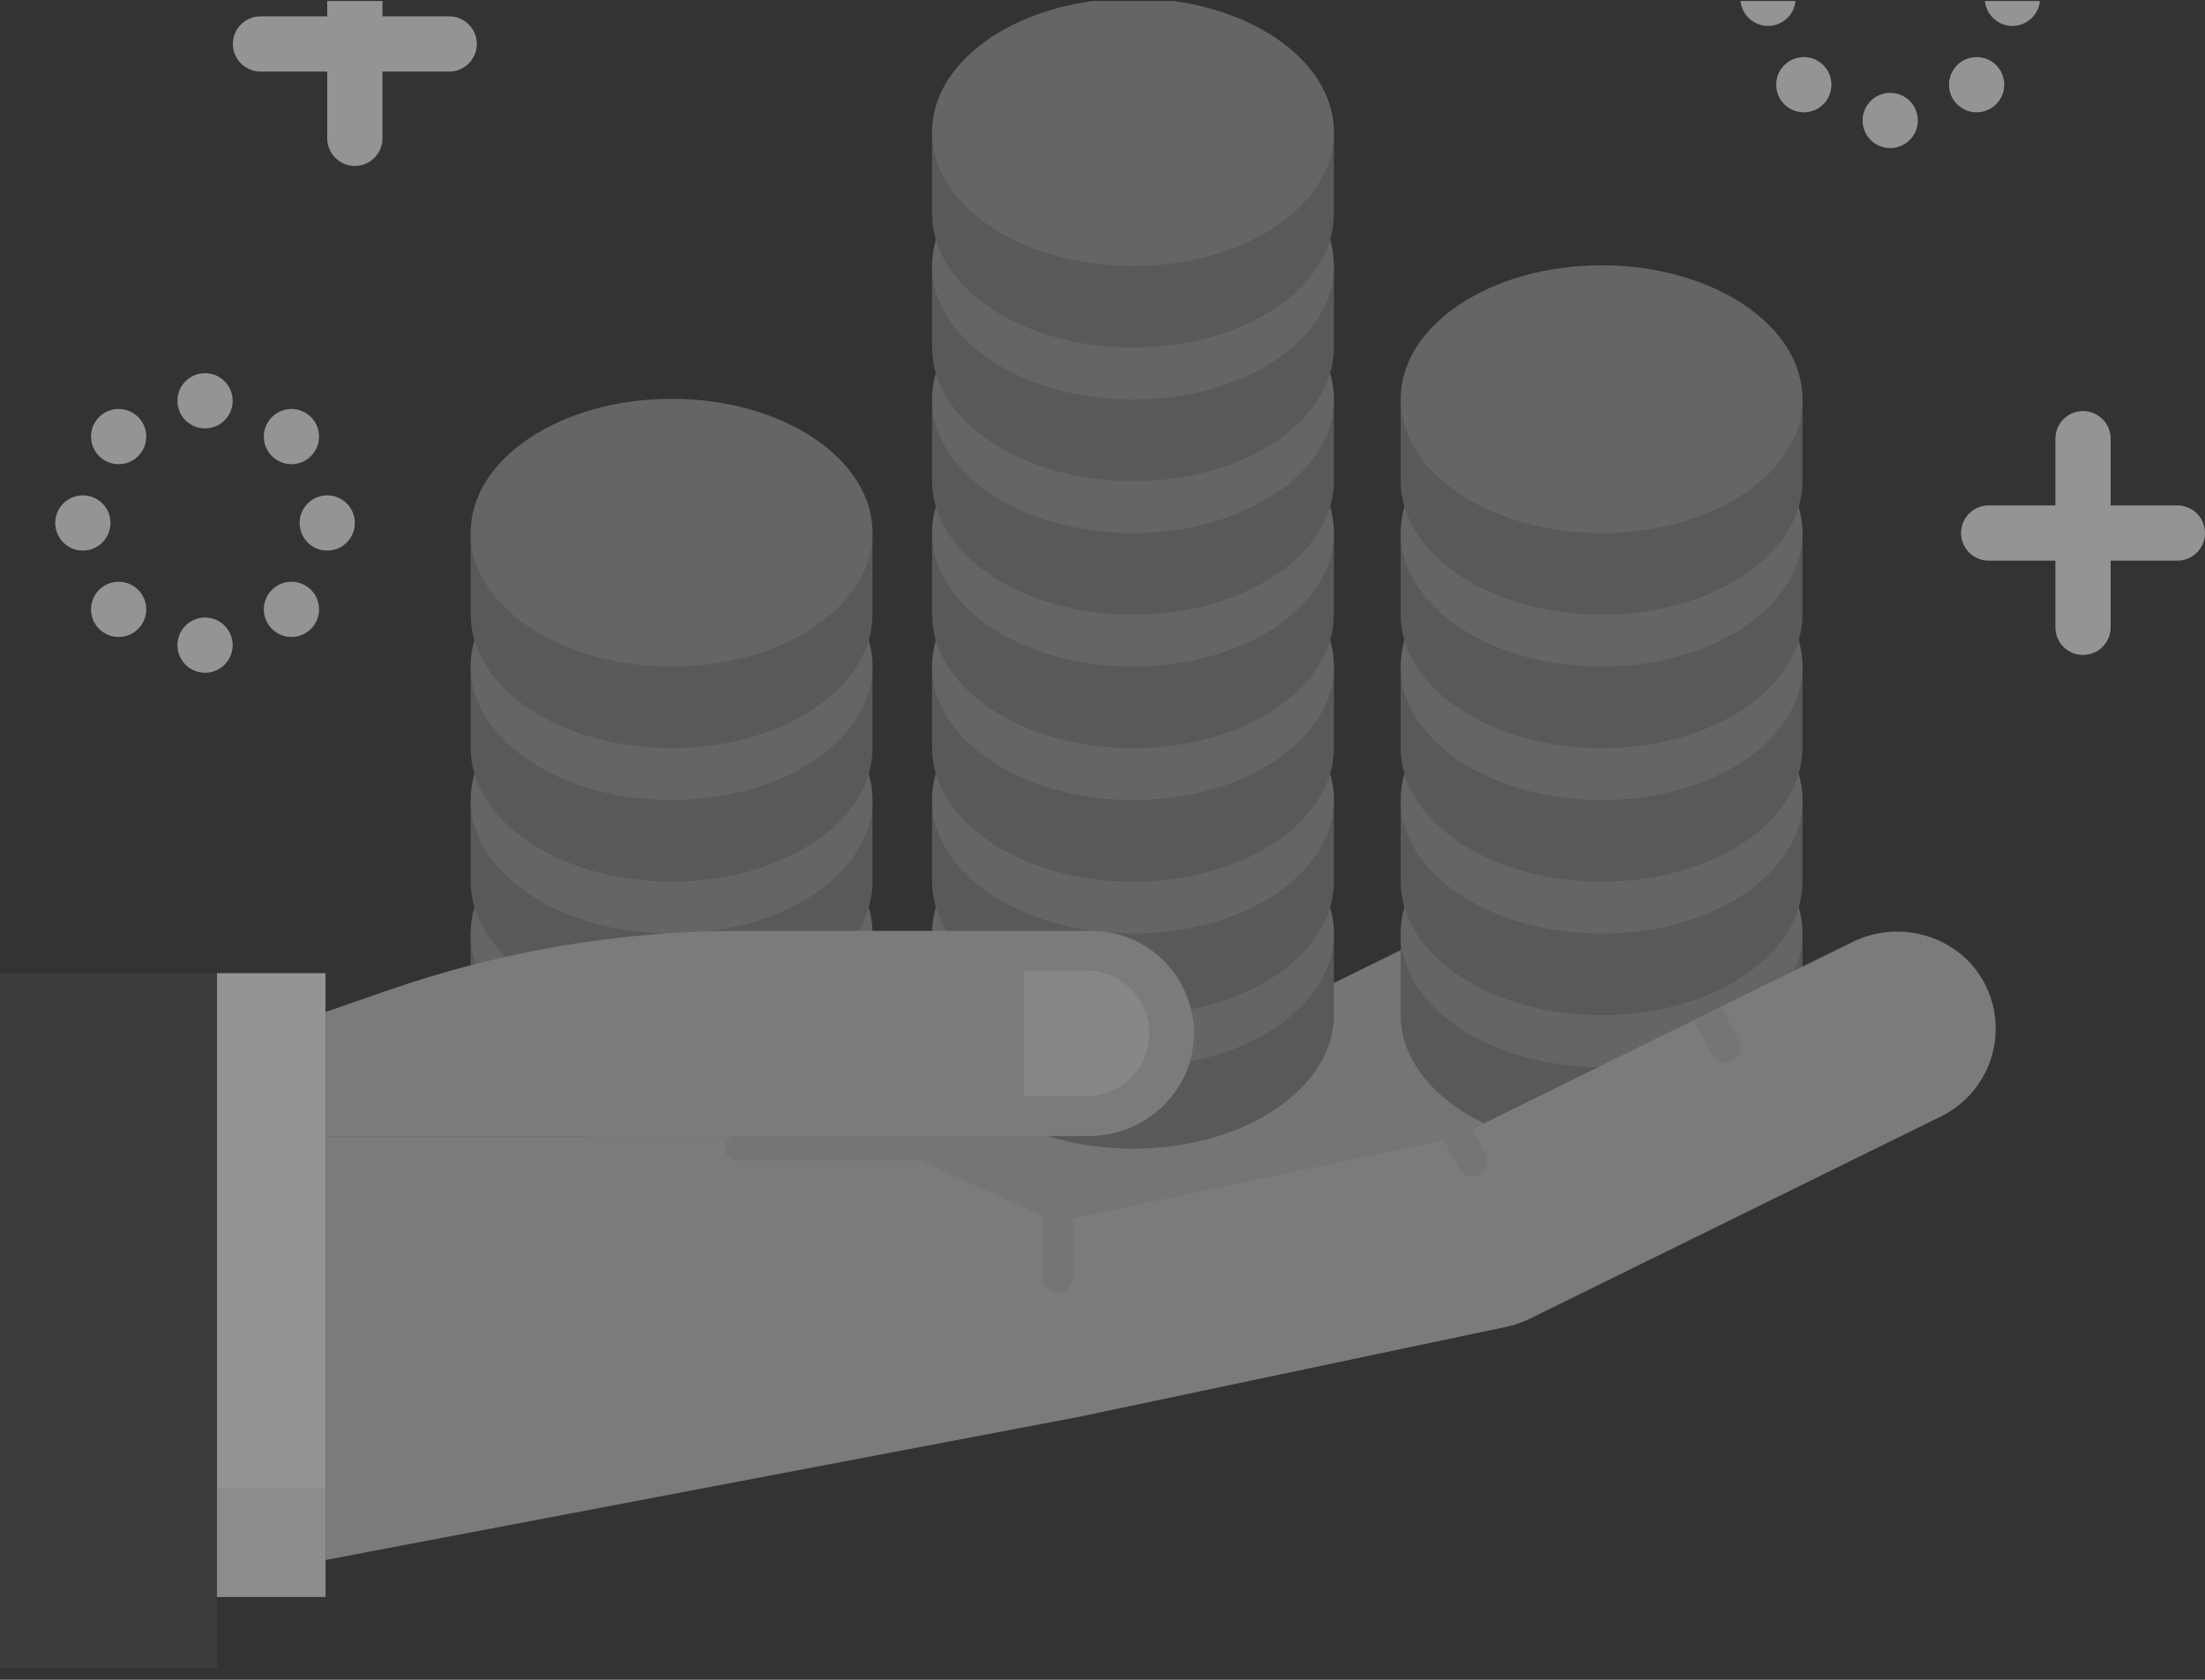<svg width="252" height="192" viewBox="0 0 252 192" fill="none" xmlns="http://www.w3.org/2000/svg">
<rect x="0" y="0" width="252" height="192" fill="#333333" stroke="none"/>
<g opacity="0.5" clip-path="url(#clip0_442_1417)">
<path d="M40.555 -8.916C40.14 -8.916 39.73 -8.834 39.347 -8.676C38.964 -8.517 38.616 -8.285 38.323 -7.992C38.03 -7.699 37.797 -7.351 37.639 -6.968C37.48 -6.585 37.398 -6.174 37.398 -5.76V15.807C37.398 16.644 37.731 17.447 38.323 18.039C38.915 18.631 39.718 18.963 40.554 18.963C41.392 18.963 42.194 18.631 42.786 18.039C43.378 17.447 43.711 16.644 43.711 15.807V-5.76C43.711 -6.597 43.378 -7.4 42.786 -7.992C42.194 -8.584 41.392 -8.916 40.555 -8.916Z" fill="#F6F6F6"/>
<path d="M54.493 5.024C54.493 4.186 54.161 3.384 53.569 2.792C52.977 2.2 52.174 1.867 51.337 1.867H29.77C28.933 1.867 28.131 2.2 27.539 2.792C26.947 3.384 26.614 4.186 26.614 5.024C26.614 5.861 26.947 6.663 27.539 7.255C28.131 7.847 28.933 8.18 29.77 8.18H51.337C52.174 8.18 52.977 7.847 53.569 7.255C54.161 6.663 54.493 5.861 54.493 5.024ZM91.486 -55.439C91.071 -55.439 90.661 -55.357 90.278 -55.199C89.895 -55.04 89.547 -54.808 89.254 -54.515C88.961 -54.221 88.728 -53.874 88.57 -53.491C88.411 -53.108 88.329 -52.697 88.329 -52.283V-44.656C88.329 -43.818 88.662 -43.016 89.254 -42.424C89.846 -41.832 90.648 -41.499 91.486 -41.499C92.323 -41.499 93.125 -41.832 93.717 -42.424C94.309 -43.016 94.642 -43.818 94.642 -44.656V-52.283C94.642 -53.12 94.309 -53.923 93.717 -54.515C93.125 -55.106 92.323 -55.439 91.486 -55.439ZM107.925 -48.63C107.632 -48.923 107.284 -49.155 106.901 -49.314C106.518 -49.472 106.108 -49.554 105.693 -49.554C105.279 -49.554 104.868 -49.472 104.486 -49.314C104.103 -49.155 103.755 -48.923 103.462 -48.63L98.068 -43.236C97.775 -42.943 97.543 -42.595 97.384 -42.212C97.225 -41.829 97.144 -41.419 97.144 -41.005C97.144 -40.59 97.225 -40.18 97.384 -39.797C97.543 -39.414 97.775 -39.066 98.068 -38.773C98.361 -38.48 98.709 -38.247 99.092 -38.089C99.475 -37.93 99.885 -37.848 100.3 -37.848C100.714 -37.848 101.125 -37.93 101.508 -38.089C101.891 -38.247 102.239 -38.48 102.532 -38.773L107.925 -44.166C108.517 -44.758 108.849 -45.561 108.849 -46.398C108.849 -47.235 108.517 -48.038 107.925 -48.63ZM114.734 -32.19C114.734 -33.027 114.402 -33.83 113.81 -34.422C113.218 -35.014 112.415 -35.346 111.578 -35.346H103.951C103.114 -35.345 102.312 -35.013 101.721 -34.421C101.13 -33.829 100.798 -33.027 100.798 -32.19C100.798 -31.354 101.13 -30.551 101.721 -29.959C102.312 -29.368 103.114 -29.035 103.951 -29.034H111.578C112.415 -29.034 113.218 -29.366 113.81 -29.958C114.402 -30.55 114.734 -31.353 114.734 -32.19ZM107.925 -15.751C108.517 -16.343 108.849 -17.145 108.849 -17.982C108.849 -18.819 108.517 -19.622 107.925 -20.214L102.532 -25.608C102.239 -25.901 101.891 -26.133 101.508 -26.292C101.125 -26.45 100.714 -26.532 100.3 -26.532C99.885 -26.532 99.475 -26.45 99.092 -26.292C98.709 -26.133 98.361 -25.901 98.068 -25.608C97.775 -25.314 97.543 -24.966 97.384 -24.584C97.225 -24.201 97.144 -23.79 97.144 -23.376C97.144 -22.961 97.225 -22.551 97.384 -22.168C97.543 -21.785 97.775 -21.437 98.068 -21.144L103.462 -15.751C104.053 -15.159 104.856 -14.826 105.693 -14.826C106.53 -14.826 107.333 -15.159 107.925 -15.751ZM91.486 -8.941C92.323 -8.941 93.125 -9.274 93.717 -9.866C94.309 -10.457 94.642 -11.26 94.642 -12.097V-19.725C94.642 -20.562 94.309 -21.365 93.717 -21.956C93.125 -22.548 92.323 -22.881 91.486 -22.881C90.648 -22.881 89.846 -22.548 89.254 -21.956C88.662 -21.365 88.329 -20.562 88.329 -19.725V-12.097C88.329 -11.26 88.662 -10.457 89.254 -9.866C89.846 -9.274 90.648 -8.941 91.486 -8.941ZM75.046 -15.751C75.638 -15.159 76.441 -14.826 77.278 -14.826C78.115 -14.826 78.918 -15.159 79.51 -15.751L84.903 -21.144C85.494 -21.736 85.826 -22.539 85.826 -23.375C85.826 -24.212 85.493 -25.014 84.901 -25.606C84.31 -26.198 83.507 -26.53 82.671 -26.53C81.834 -26.531 81.031 -26.199 80.439 -25.608L75.046 -20.214C74.454 -19.622 74.122 -18.819 74.122 -17.982C74.122 -17.145 74.454 -16.343 75.046 -15.751ZM68.237 -32.19C68.237 -31.776 68.318 -31.365 68.477 -30.982C68.636 -30.599 68.868 -30.252 69.161 -29.958C69.454 -29.665 69.802 -29.433 70.185 -29.274C70.568 -29.116 70.978 -29.034 71.393 -29.034H79.02C79.857 -29.035 80.659 -29.368 81.25 -29.959C81.841 -30.551 82.173 -31.354 82.173 -32.19C82.173 -33.027 81.841 -33.829 81.25 -34.421C80.659 -35.013 79.857 -35.345 79.02 -35.346H71.393C70.556 -35.346 69.753 -35.014 69.161 -34.422C68.569 -33.83 68.237 -33.027 68.237 -32.19ZM75.046 -48.63C74.454 -48.038 74.122 -47.235 74.122 -46.398C74.122 -45.561 74.454 -44.758 75.046 -44.166L80.439 -38.773C81.031 -38.181 81.834 -37.848 82.671 -37.848C83.508 -37.848 84.311 -38.181 84.903 -38.773C85.495 -39.365 85.827 -40.167 85.827 -41.005C85.827 -41.842 85.495 -42.644 84.903 -43.236L79.51 -48.63C79.216 -48.923 78.868 -49.155 78.486 -49.314C78.103 -49.472 77.692 -49.554 77.278 -49.554C76.863 -49.554 76.453 -49.472 76.07 -49.314C75.687 -49.155 75.339 -48.923 75.046 -48.63ZM155.18 -45.203C154.588 -44.611 154.256 -43.808 154.256 -42.971C154.256 -42.134 154.588 -41.331 155.18 -40.74L170.43 -25.489C171.022 -24.898 171.825 -24.565 172.662 -24.565C173.499 -24.565 174.302 -24.898 174.893 -25.489C175.485 -26.081 175.818 -26.884 175.818 -27.721C175.818 -28.558 175.485 -29.361 174.893 -29.953L159.643 -45.203C159.051 -45.795 158.249 -46.127 157.412 -46.127C156.575 -46.127 155.772 -45.795 155.18 -45.203Z" fill="#F6F6F6"/>
<path d="M174.894 -45.203C174.302 -45.795 173.499 -46.127 172.662 -46.127C171.825 -46.127 171.022 -45.795 170.431 -45.203L155.18 -29.953C154.59 -29.361 154.258 -28.558 154.258 -27.722C154.259 -26.885 154.591 -26.083 155.183 -25.492C155.774 -24.9 156.576 -24.568 157.413 -24.567C158.249 -24.567 159.052 -24.899 159.644 -25.489L174.894 -40.74C175.486 -41.331 175.818 -42.134 175.818 -42.971C175.818 -43.808 175.486 -44.611 174.894 -45.203ZM238.061 46.985C237.646 46.985 237.236 47.066 236.853 47.225C236.47 47.384 236.122 47.616 235.829 47.909C235.536 48.202 235.304 48.55 235.145 48.933C234.986 49.316 234.905 49.727 234.905 50.141V71.708C234.905 72.545 235.237 73.348 235.829 73.94C236.421 74.531 237.224 74.864 238.061 74.864C238.898 74.864 239.701 74.531 240.293 73.94C240.884 73.348 241.217 72.545 241.217 71.708V50.141C241.217 49.304 240.884 48.501 240.293 47.909C239.701 47.317 238.898 46.985 238.061 46.985Z" fill="#F6F6F6"/>
<path d="M252 60.925C252 60.088 251.668 59.285 251.076 58.693C250.484 58.101 249.681 57.769 248.844 57.769H227.277C226.44 57.769 225.637 58.101 225.045 58.693C224.454 59.285 224.121 60.088 224.121 60.925C224.121 61.762 224.454 62.565 225.045 63.156C225.637 63.748 226.44 64.081 227.277 64.081H248.844C249.681 64.081 250.484 63.748 251.076 63.156C251.668 62.565 252 61.762 252 60.925Z" fill="#F6F6F6"/>
<path d="M229.99 2.961C231.733 2.961 233.146 1.548 233.146 -0.195C233.146 -1.938 231.733 -3.351 229.99 -3.351C228.247 -3.351 226.833 -1.938 226.833 -0.195C226.833 1.548 228.247 2.961 229.99 2.961Z" fill="#F6F6F6"/>
<path d="M225.9 12.837C227.643 12.837 229.056 11.424 229.056 9.681C229.056 7.937 227.643 6.524 225.9 6.524C224.157 6.524 222.744 7.937 222.744 9.681C222.744 11.424 224.157 12.837 225.9 12.837Z" fill="#F6F6F6"/>
<path d="M216.025 16.927C217.768 16.927 219.181 15.514 219.181 13.77C219.181 12.027 217.768 10.614 216.025 10.614C214.282 10.614 212.869 12.027 212.869 13.77C212.869 15.514 214.282 16.927 216.025 16.927Z" fill="#F6F6F6"/>
<path d="M206.151 12.837C207.894 12.837 209.307 11.424 209.307 9.681C209.307 7.937 207.894 6.524 206.151 6.524C204.408 6.524 202.995 7.937 202.995 9.681C202.995 11.424 204.408 12.837 206.151 12.837Z" fill="#F6F6F6"/>
<path d="M202.06 2.961C203.803 2.961 205.216 1.548 205.216 -0.195C205.216 -1.938 203.803 -3.351 202.06 -3.351C200.317 -3.351 198.904 -1.938 198.904 -0.195C198.904 1.548 200.317 2.961 202.06 2.961Z" fill="#F6F6F6"/>
<path d="M23.433 48.967C25.177 48.967 26.59 47.554 26.59 45.811C26.59 44.068 25.177 42.655 23.433 42.655C21.69 42.655 20.277 44.068 20.277 45.811C20.277 47.554 21.69 48.967 23.433 48.967Z" fill="#F6F6F6"/>
<path d="M33.308 53.057C35.051 53.057 36.464 51.644 36.464 49.901C36.464 48.158 35.051 46.745 33.308 46.745C31.565 46.745 30.152 48.158 30.152 49.901C30.152 51.644 31.565 53.057 33.308 53.057Z" fill="#F6F6F6"/>
<path d="M37.398 62.931C39.141 62.931 40.554 61.518 40.554 59.775C40.554 58.032 39.141 56.619 37.398 56.619C35.655 56.619 34.242 58.032 34.242 59.775C34.242 61.518 35.655 62.931 37.398 62.931Z" fill="#F6F6F6"/>
<path d="M33.308 72.805C35.051 72.805 36.464 71.392 36.464 69.649C36.464 67.906 35.051 66.493 33.308 66.493C31.565 66.493 30.152 67.906 30.152 69.649C30.152 71.392 31.565 72.805 33.308 72.805Z" fill="#F6F6F6"/>
<path d="M23.433 76.896C25.177 76.896 26.59 75.483 26.59 73.74C26.59 71.997 25.177 70.584 23.433 70.584C21.69 70.584 20.277 71.997 20.277 73.74C20.277 75.483 21.69 76.896 23.433 76.896Z" fill="#F6F6F6"/>
<path d="M13.559 72.805C15.302 72.805 16.715 71.392 16.715 69.649C16.715 67.906 15.302 66.493 13.559 66.493C11.816 66.493 10.403 67.906 10.403 69.649C10.403 71.392 11.816 72.805 13.559 72.805Z" fill="#F6F6F6"/>
<path d="M9.468 62.931C11.211 62.931 12.624 61.518 12.624 59.775C12.624 58.032 11.211 56.619 9.468 56.619C7.725 56.619 6.312 58.032 6.312 59.775C6.312 61.518 7.725 62.931 9.468 62.931Z" fill="#F6F6F6"/>
<path d="M13.559 53.057C15.302 53.057 16.715 51.644 16.715 49.901C16.715 48.158 15.302 46.745 13.559 46.745C11.816 46.745 10.403 48.158 10.403 49.901C10.403 51.644 11.816 53.057 13.559 53.057Z" fill="#F6F6F6"/>
<path d="M152.305 112.64C151.657 111.323 150.756 110.146 149.653 109.178C148.551 108.209 147.268 107.467 145.879 106.994C144.489 106.521 143.02 106.327 141.556 106.422C140.091 106.516 138.66 106.899 137.343 107.547L91.575 130.069L44.084 140.067L48.69 161.94L97.553 151.652C98.508 151.451 99.432 151.126 100.302 150.686L147.212 127.602C148.529 126.954 149.705 126.053 150.674 124.95C151.642 123.847 152.384 122.565 152.857 121.175C153.33 119.786 153.525 118.317 153.43 116.853C153.335 115.388 152.953 113.956 152.305 112.64Z" fill="#B7B7B7"/>
<path d="M177.182 112.64C175.873 109.98 173.562 107.949 170.756 106.994C167.95 106.039 164.879 106.238 162.22 107.547L116.452 130.069L68.961 140.067L73.567 161.94L122.43 151.652C123.385 151.451 124.309 151.126 125.179 150.686L172.089 127.602C174.748 126.293 176.779 123.981 177.734 121.175C178.689 118.369 178.491 115.299 177.182 112.64Z" fill="#B7B7B7"/>
<path d="M202.057 112.64C201.409 111.323 200.508 110.146 199.405 109.178C198.303 108.209 197.02 107.467 195.631 106.994C194.241 106.521 192.772 106.327 191.308 106.422C189.843 106.516 188.412 106.899 187.095 107.547L141.327 130.069L93.836 140.067L98.442 161.94L147.305 151.652C148.26 151.451 149.184 151.126 150.054 150.686L196.964 127.602C198.281 126.954 199.457 126.053 200.426 124.95C201.394 123.847 202.136 122.565 202.609 121.175C203.082 119.786 203.277 118.317 203.182 116.853C203.087 115.388 202.705 113.956 202.057 112.64Z" fill="#B7B7B7"/>
<path d="M152.447 106.666V115.995C152.447 124.445 142.167 131.295 129.485 131.295C116.803 131.295 106.522 124.445 106.522 115.995V106.666H152.447Z" fill="#808080"/>
<path d="M129.485 121.965C142.166 121.965 152.447 115.116 152.447 106.666C152.447 98.216 142.166 91.367 129.485 91.367C116.803 91.367 106.522 98.216 106.522 106.666C106.522 115.116 116.803 121.965 129.485 121.965Z" fill="#989898"/>
<path d="M152.447 91.405V100.735C152.447 109.184 142.167 116.034 129.485 116.034C116.803 116.034 106.522 109.184 106.522 100.735V91.405H152.447Z" fill="#808080"/>
<path d="M129.485 106.705C142.166 106.705 152.447 99.855 152.447 91.405C152.447 82.956 142.166 76.106 129.485 76.106C116.803 76.106 106.522 82.956 106.522 91.405C106.522 99.855 116.803 106.705 129.485 106.705Z" fill="#989898"/>
<path d="M152.447 76.145V85.475C152.447 93.924 142.167 100.774 129.485 100.774C116.803 100.774 106.522 93.924 106.522 85.475V76.145H152.447Z" fill="#808080"/>
<path d="M129.485 91.445C142.166 91.445 152.447 84.595 152.447 76.146C152.447 67.696 142.166 60.846 129.485 60.846C116.803 60.846 106.522 67.696 106.522 76.146C106.522 84.595 116.803 91.445 129.485 91.445Z" fill="#989898"/>
<path d="M152.447 60.886V70.215C152.447 78.665 142.167 85.515 129.485 85.515C116.803 85.515 106.522 78.665 106.522 70.215V60.886H152.447Z" fill="#808080"/>
<path d="M129.485 76.185C142.166 76.185 152.447 69.335 152.447 60.885C152.447 52.436 142.166 45.586 129.485 45.586C116.803 45.586 106.522 52.436 106.522 60.885C106.522 69.335 116.803 76.185 129.485 76.185Z" fill="#989898"/>
<path d="M152.447 45.625V54.954C152.447 63.404 142.167 70.254 129.485 70.254C116.803 70.254 106.522 63.404 106.522 54.954V45.625H152.447Z" fill="#808080"/>
<path d="M129.485 60.925C142.166 60.925 152.447 54.075 152.447 45.625C152.447 37.175 142.166 30.326 129.485 30.326C116.803 30.326 106.522 37.175 106.522 45.625C106.522 54.075 116.803 60.925 129.485 60.925Z" fill="#989898"/>
<path d="M152.447 30.365V39.695C152.447 48.144 142.167 54.994 129.485 54.994C116.803 54.994 106.522 48.144 106.522 39.695V30.365H152.447Z" fill="#808080"/>
<path d="M129.485 45.664C142.166 45.664 152.447 38.815 152.447 30.365C152.447 21.915 142.166 15.065 129.485 15.065C116.803 15.065 106.522 21.915 106.522 30.365C106.522 38.815 116.803 45.664 129.485 45.664Z" fill="#989898"/>
<path d="M106.522 15.104V24.434C106.522 32.883 116.803 39.733 129.485 39.733C142.167 39.733 152.447 32.883 152.447 24.434V15.104H106.522Z" fill="#808080"/>
<path d="M129.485 30.404C142.166 30.404 152.447 23.554 152.447 15.105C152.447 6.655 142.166 -0.195 129.485 -0.195C116.803 -0.195 106.522 6.655 106.522 15.105C106.522 23.554 116.803 30.404 129.485 30.404Z" fill="#989898"/>
<path d="M205.998 106.666V115.995C205.998 124.445 195.718 131.295 183.036 131.295C170.354 131.295 160.074 124.445 160.074 115.995V106.666H205.998Z" fill="#808080"/>
<path d="M183.036 121.965C195.718 121.965 205.998 115.116 205.998 106.666C205.998 98.216 195.718 91.367 183.036 91.367C170.354 91.367 160.074 98.216 160.074 106.666C160.074 115.116 170.354 121.965 183.036 121.965Z" fill="#989898"/>
<path d="M205.998 91.405V100.735C205.998 109.184 195.718 116.034 183.036 116.034C170.354 116.034 160.074 109.184 160.074 100.735V91.405H205.998Z" fill="#808080"/>
<path d="M183.036 106.705C195.718 106.705 205.998 99.855 205.998 91.405C205.998 82.956 195.718 76.106 183.036 76.106C170.354 76.106 160.074 82.956 160.074 91.405C160.074 99.855 170.354 106.705 183.036 106.705Z" fill="#989898"/>
<path d="M205.998 76.145V85.475C205.998 93.924 195.718 100.774 183.036 100.774C170.354 100.774 160.074 93.924 160.074 85.475V76.145H205.998Z" fill="#808080"/>
<path d="M183.036 91.445C195.718 91.445 205.998 84.595 205.998 76.146C205.998 67.696 195.718 60.846 183.036 60.846C170.354 60.846 160.074 67.696 160.074 76.146C160.074 84.595 170.354 91.445 183.036 91.445Z" fill="#989898"/>
<path d="M205.998 60.886V70.215C205.998 78.665 195.718 85.515 183.036 85.515C170.354 85.515 160.074 78.665 160.074 70.215V60.886H205.998Z" fill="#808080"/>
<path d="M183.036 76.185C195.718 76.185 205.998 69.335 205.998 60.885C205.998 52.436 195.718 45.586 183.036 45.586C170.354 45.586 160.074 52.436 160.074 60.885C160.074 69.335 170.354 76.185 183.036 76.185Z" fill="#989898"/>
<path d="M160.074 45.625V54.954C160.074 63.404 170.354 70.254 183.036 70.254C195.718 70.254 205.998 63.404 205.998 54.954V45.625H160.074Z" fill="#808080"/>
<path d="M183.036 60.925C195.718 60.925 205.998 54.075 205.998 45.625C205.998 37.175 195.718 30.326 183.036 30.326C170.354 30.326 160.074 37.175 160.074 45.625C160.074 54.075 170.354 60.925 183.036 60.925Z" fill="#989898"/>
<path d="M99.717 106.666V115.995C99.717 124.445 89.436 131.295 76.755 131.295C64.073 131.295 53.792 124.445 53.792 115.995V106.666H99.717Z" fill="#808080"/>
<path d="M76.754 121.965C89.435 121.965 99.716 115.116 99.716 106.666C99.716 98.216 89.435 91.367 76.754 91.367C64.072 91.367 53.791 98.216 53.791 106.666C53.791 115.116 64.072 121.965 76.754 121.965Z" fill="#989898"/>
<path d="M99.717 91.405V100.735C99.717 109.184 89.436 116.034 76.755 116.034C64.073 116.034 53.792 109.184 53.792 100.735V91.405H99.717Z" fill="#808080"/>
<path d="M76.754 106.705C89.435 106.705 99.716 99.855 99.716 91.405C99.716 82.956 89.435 76.106 76.754 76.106C64.072 76.106 53.791 82.956 53.791 91.405C53.791 99.855 64.072 106.705 76.754 106.705Z" fill="#989898"/>
<path d="M99.717 76.145V85.475C99.717 93.924 89.436 100.774 76.755 100.774C64.073 100.774 53.792 93.924 53.792 85.475V76.145H99.717Z" fill="#808080"/>
<path d="M76.754 91.445C89.435 91.445 99.716 84.595 99.716 76.146C99.716 67.696 89.435 60.846 76.754 60.846C64.072 60.846 53.791 67.696 53.791 76.146C53.791 84.595 64.072 91.445 76.754 91.445Z" fill="#989898"/>
<path d="M53.791 60.886V70.215C53.791 78.665 64.072 85.515 76.754 85.515C89.436 85.515 99.716 78.665 99.716 70.215V60.886H53.791Z" fill="#808080"/>
<path d="M76.754 76.185C89.435 76.185 99.716 69.335 99.716 60.885C99.716 52.436 89.435 45.586 76.754 45.586C64.072 45.586 53.791 52.436 53.791 60.885C53.791 69.335 64.072 76.185 76.754 76.185Z" fill="#989898"/>
<path d="M24.801 190.664L24.801 111.237H0L0 190.664H24.801Z" fill="#484848"/>
<path d="M37.202 182.511L37.202 111.237H24.801L24.801 182.511H37.202Z" fill="#F6F6F6"/>
<path d="M37.202 182.511V170.111H24.801V182.511H37.202Z" fill="#E6E6E6"/>
<path d="M63.937 129.842H124.481C130.869 129.842 136.269 124.834 136.444 118.448C136.488 116.882 136.217 115.322 135.648 113.862C135.079 112.402 134.223 111.071 133.13 109.947C132.038 108.823 130.731 107.93 129.287 107.32C127.844 106.71 126.292 106.396 124.725 106.396H84.602C70.922 106.396 57.339 108.685 44.414 113.169L37.202 115.671V129.842H63.937Z" fill="#C3C3C3"/>
<path d="M227.027 112.834C224.367 107.161 217.367 104.891 211.745 107.657L166.204 130.068L120.646 139.66L98.988 129.841H37.202V178.309L122.948 162.012L122.948 162.009C123.091 161.984 123.232 161.958 123.373 161.928L172.182 151.651C173.136 151.451 174.059 151.126 174.929 150.686L221.84 127.601C224.466 126.309 226.48 124.038 227.45 121.277C228.42 118.516 228.268 115.484 227.027 112.834Z" fill="#C3C3C3"/>
<path d="M131.344 118.118C131.344 117.178 131.159 116.247 130.799 115.378C130.439 114.509 129.911 113.719 129.246 113.054C128.581 112.389 127.791 111.861 126.922 111.501C126.053 111.141 125.122 110.956 124.182 110.956H117.019V125.281H124.182C125.122 125.281 126.053 125.096 126.922 124.736C127.791 124.376 128.581 123.848 129.246 123.183C129.911 122.518 130.439 121.728 130.799 120.859C131.159 119.99 131.344 119.059 131.344 118.118Z" fill="#DBDBDB"/>
<path d="M82.815 131.236C82.815 131.419 82.851 131.601 82.921 131.77C82.991 131.939 83.094 132.093 83.223 132.222C83.353 132.352 83.507 132.454 83.676 132.524C83.845 132.595 84.026 132.631 84.21 132.631H107.376V129.842H84.21C84.026 129.842 83.845 129.878 83.676 129.948C83.507 130.018 83.353 130.121 83.223 130.25C83.094 130.38 82.991 130.533 82.921 130.702C82.851 130.872 82.815 131.053 82.815 131.236ZM119.158 138.985V146.007C119.158 146.463 119.339 146.9 119.661 147.222C119.983 147.544 120.42 147.725 120.876 147.725C121.331 147.725 121.768 147.544 122.09 147.222C122.412 146.9 122.593 146.463 122.593 146.007V139.25L120.647 139.66L119.158 138.985ZM165.037 130.314L166.78 133.576C166.995 133.978 167.36 134.278 167.796 134.41C168.232 134.542 168.703 134.496 169.104 134.282C169.506 134.067 169.806 133.702 169.938 133.266C170.071 132.83 170.025 132.359 169.81 131.958L168.26 129.056L166.204 130.068L165.037 130.314ZM195.671 120.537C195.886 120.938 196.251 121.239 196.687 121.371C197.123 121.503 197.594 121.457 197.996 121.242C198.398 121.028 198.698 120.662 198.83 120.226C198.962 119.79 198.916 119.32 198.701 118.918L196.653 115.084L193.569 116.602L195.671 120.537Z" fill="#B7B7B7"/>
</g>
<defs>
<clipPath id="clip0_442_1417">
<rect width="252" height="191" fill="white" transform="translate(0 0.112)"/>
</clipPath>
</defs>
</svg>
